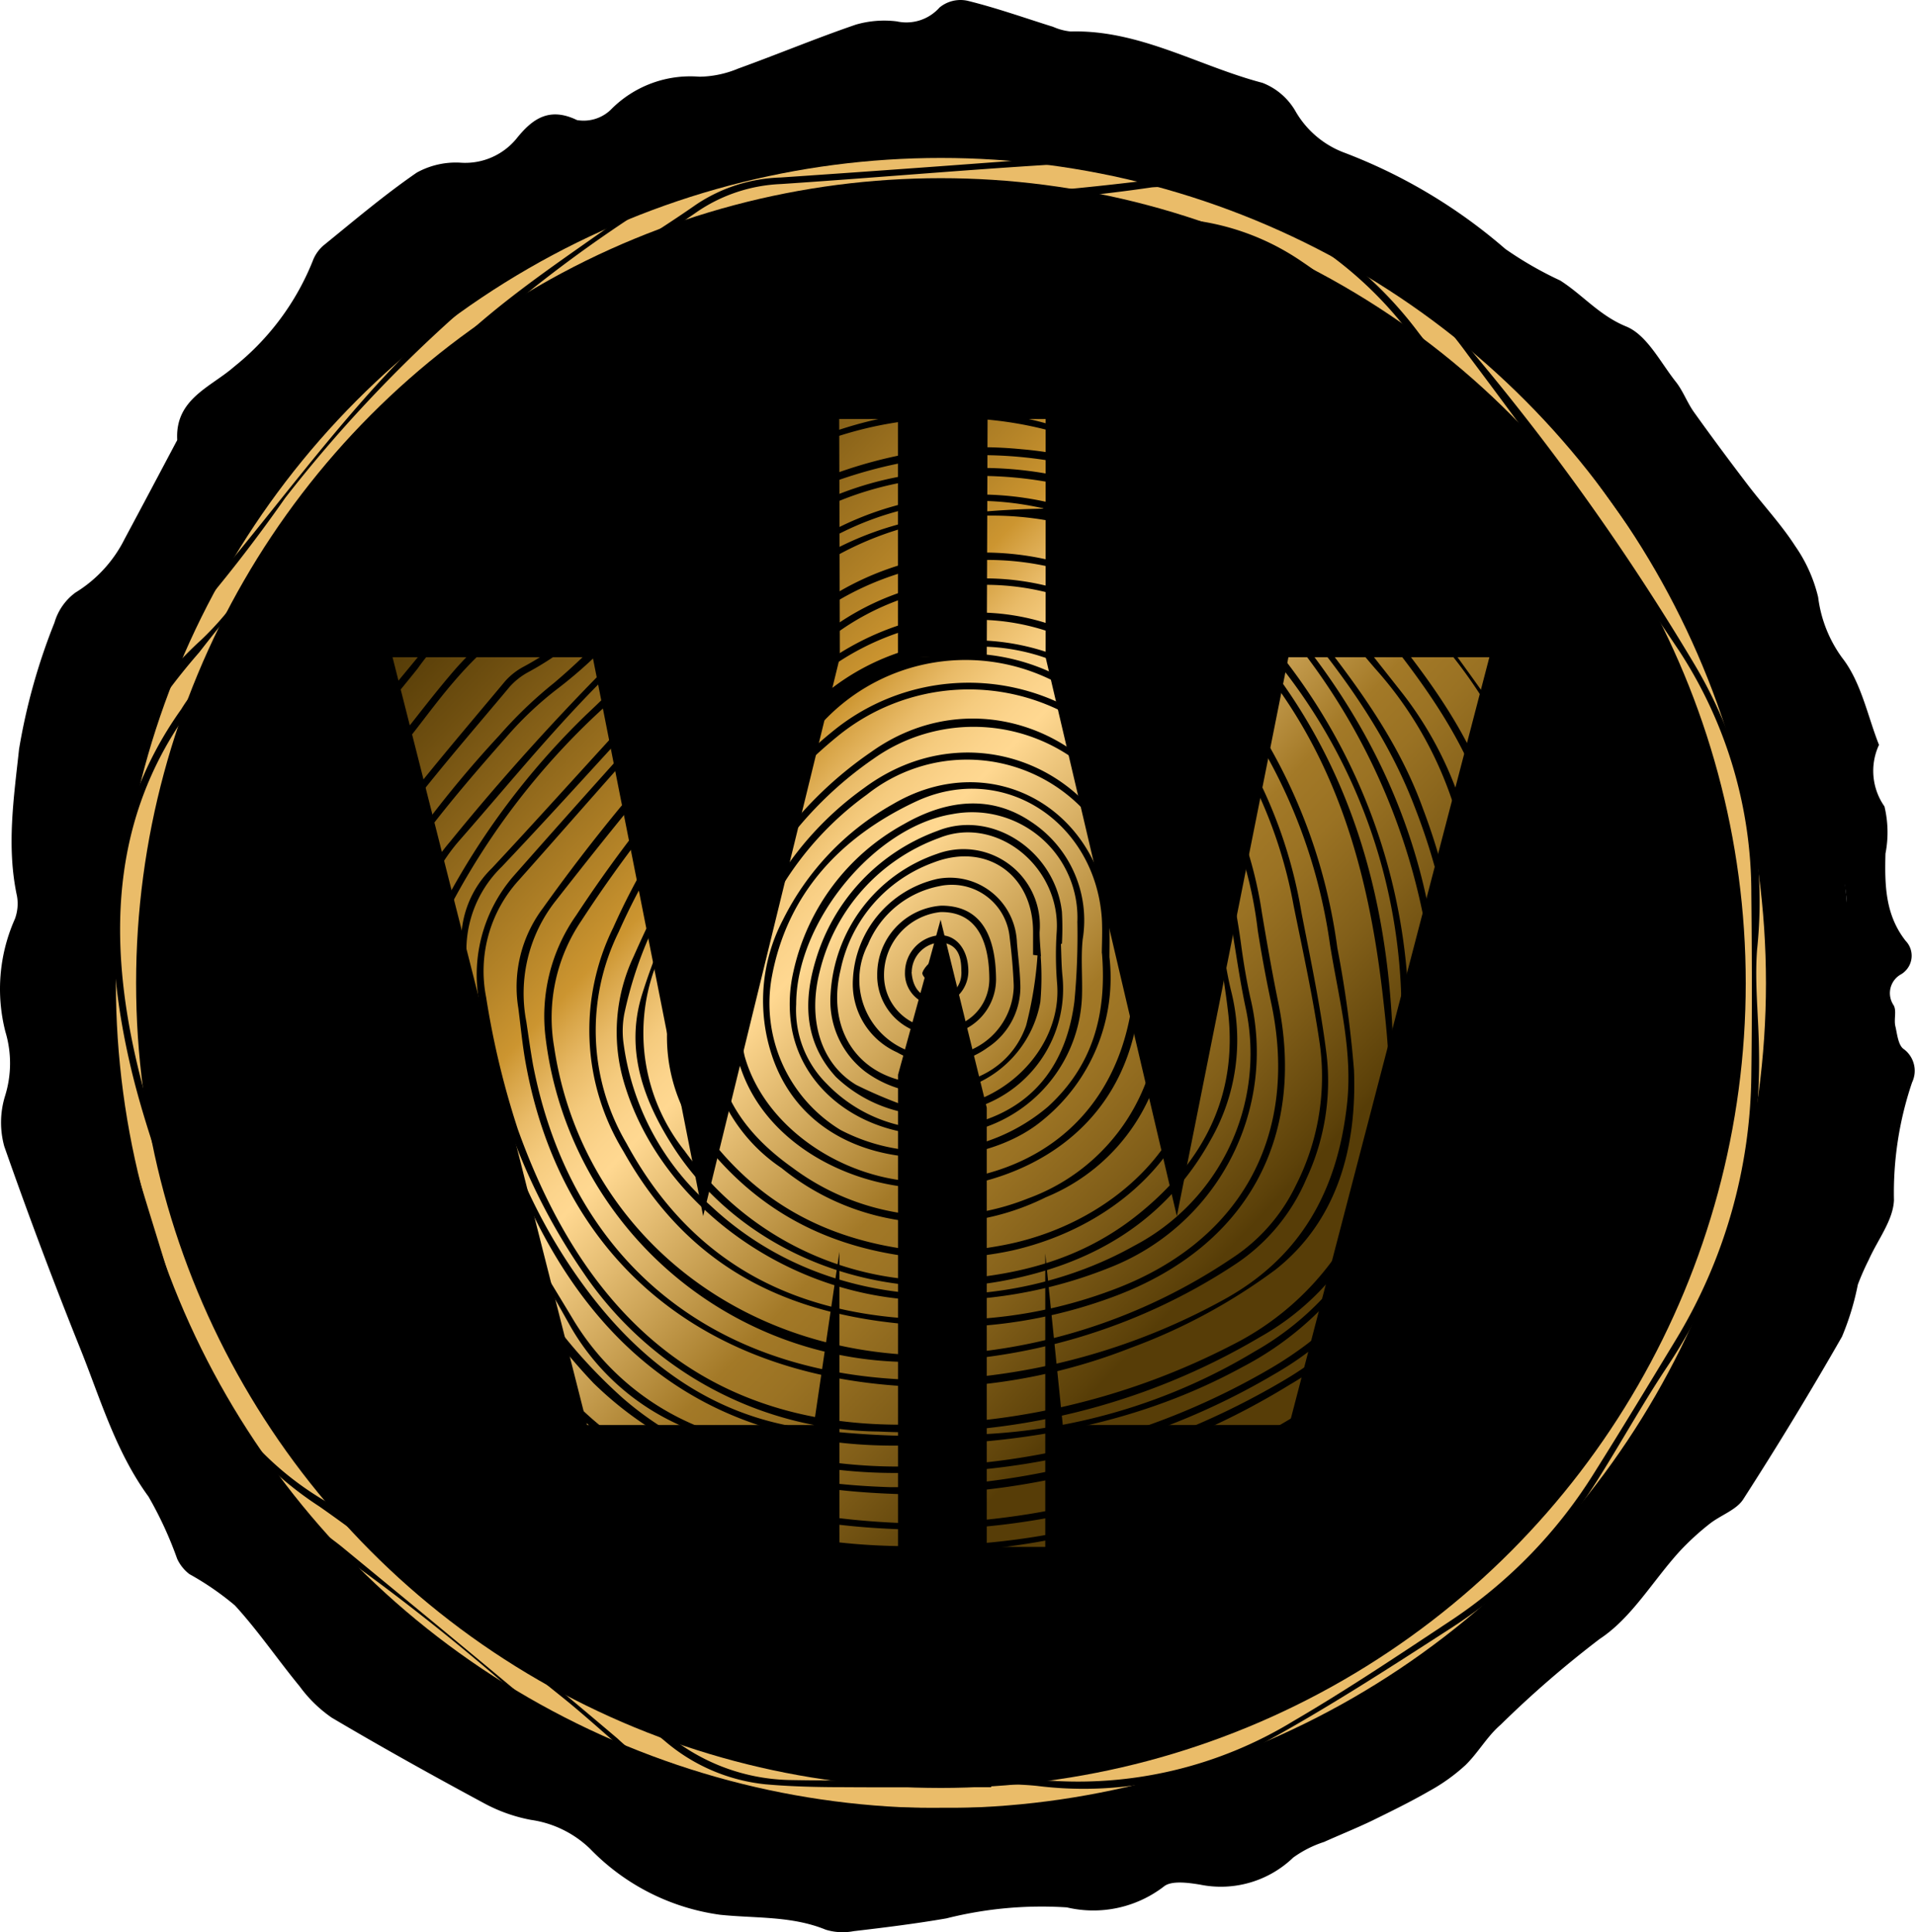 <svg id="Ebene_1" data-name="Ebene 1" xmlns="http://www.w3.org/2000/svg" xmlns:xlink="http://www.w3.org/1999/xlink" viewBox="0 0 284.08 286.58"><defs><style>.cls-1,.cls-2{fill:none;}.cls-2{stroke:#eabc69;stroke-width:3px;}.cls-3{fill:url(#Unbenannter_Verlauf_2);}</style><linearGradient id="Unbenannter_Verlauf_2" x1="8.8" y1="592.03" x2="6.7" y2="594.08" gradientTransform="matrix(58.62, 0, 0, -60.28, -29.37, 35949.24)" gradientUnits="userSpaceOnUse"><stop offset="0.13" stop-color="#573d07"/><stop offset="0.14" stop-color="#5c4109"/><stop offset="0.24" stop-color="#825f19"/><stop offset="0.32" stop-color="#9a7223"/><stop offset="0.37" stop-color="#a37927"/><stop offset="0.56" stop-color="#ffd891"/><stop offset="0.58" stop-color="#fcd48c"/><stop offset="0.61" stop-color="#f5cb7e"/><stop offset="0.64" stop-color="#e9bb68"/><stop offset="0.67" stop-color="#d8a548"/><stop offset="0.69" stop-color="#cc9530"/><stop offset="0.74" stop-color="#b58428"/><stop offset="0.92" stop-color="#6f4f10"/><stop offset="1" stop-color="#543b07"/></linearGradient></defs><g id="Gruppe_754" data-name="Gruppe 754"><circle id="Ellipse_48-2" data-name="Ellipse 48-2" cx="139.57" cy="145.81" r="134.93"/><rect id="Rechteck_354" data-name="Rechteck 354" x="537.09" y="235.11" width="29.62" height="16.45" transform="translate(-135.69 630.06) rotate(-72)"/><rect id="Rechteck_355" data-name="Rechteck 355" x="126.41" y="7.59" width="29.62" height="16.45"/><rect id="Rechteck_356" data-name="Rechteck 356" x="443.3" y="59.04" width="16.46" height="39.5" transform="translate(-27.13 431.54) rotate(-74.99)"/><g id="Ellipse_49-2" data-name="Ellipse 49-2"><circle class="cls-1" cx="139.58" cy="145.82" r="125.06"/><circle class="cls-2" cx="139.58" cy="145.82" r="120.89"/></g><g id="Gruppe_940" data-name="Gruppe 940"><path id="Pfad_130" data-name="Pfad 130" class="cls-3" d="M506.56,160.46l-29.7,113.89H443.28l-2.6-25.45v43.53H432V227.28l-6.85-27.89-6.31,23v70h-8.7V248.66l-3.79,25.69H372.72L343.85,160.46h29.7l16.38,82.9,20.28-82.9-.1-35.33h8.72v35.33H432l.12-35.33h8.61v35.33l19.47,82.9,16.55-82.9Z" transform="translate(-285.62 -62.97)"/></g><g id="Gruppe_752" data-name="Gruppe 752"><g id="Gruppe_751" data-name="Gruppe 751"><path id="Pfad_38" data-name="Pfad 38" d="M564.36,173.46a9.17,9.17,0,0,0,.81,9.13,16.48,16.48,0,0,1,.15,7c-.12,4.59-.06,9.07,3,12.95a3.18,3.18,0,0,1-.11,4.51,2.88,2.88,0,0,1-.56.43,3.19,3.19,0,0,0-1.29,4.32,2.38,2.38,0,0,0,.18.3c.46.83,0,2.09.25,3.11s.38,2.66,1.15,3.31a4,4,0,0,1,1.33,5A50.84,50.84,0,0,0,566.58,241c-.13,3-2.42,5.88-3.73,8.82a38.09,38.09,0,0,0-1.63,3.7,39.79,39.79,0,0,1-2.35,7.72q-7,12.24-14.63,24.09c-1,1.61-3.35,2.37-5,3.67a38.89,38.89,0,0,0-4.44,4.07c-4,4.39-7.12,9.88-11.86,13a154.92,154.92,0,0,0-14.71,12.74c-2,1.71-3.33,4.16-5.23,6a27.51,27.51,0,0,1-5.37,3.84c-2.78,1.6-5.64,3-8.52,4.41-2.32,1.11-4.71,2.07-7.07,3.13a16.34,16.34,0,0,0-4.58,2.32,15.48,15.48,0,0,1-13.88,4c-1.76-.28-4.24-.62-5.33.31a17.16,17.16,0,0,1-14.37,3.08,57.75,57.75,0,0,0-17.86,1.63c-4.57.79-9.18,1.36-13.79,1.9a8.54,8.54,0,0,1-4.11-.22c-5.09-2.08-10.43-1.66-15.71-2.22a33.05,33.05,0,0,1-19.25-9.78,15.83,15.83,0,0,0-8.77-4.29,23.78,23.78,0,0,1-6.89-2.43c-7.63-4.11-15.21-8.32-22.68-12.74a19.93,19.93,0,0,1-4.75-4.64c-3.25-3.95-6.14-8.22-9.6-12a42.24,42.24,0,0,0-6.76-4.65,6.07,6.07,0,0,1-1.81-2.27,55.76,55.76,0,0,0-4.25-9.22c-4.95-6.78-7.19-14.71-10.25-22.27Q291.5,248,286.25,233a13.32,13.32,0,0,1,.11-7.43,16.23,16.23,0,0,0,.06-9.56,25.54,25.54,0,0,1,1.41-16.73,6.52,6.52,0,0,0,.31-3.39c-1.57-7.32-.48-14.5.31-21.82a90.28,90.28,0,0,1,5.25-18.74,8.45,8.45,0,0,1,3.11-4.46,19.58,19.58,0,0,0,7.32-8c2.57-4.79,5.11-9.59,7.66-14.4a.59.59,0,0,0,.12-.27c-.33-6.06,5-7.81,8.46-10.85A38.26,38.26,0,0,0,332,101.71a5.64,5.64,0,0,1,1.67-2.38c4.53-3.68,9-7.47,13.78-10.76a12,12,0,0,1,6.47-1.47,9.82,9.82,0,0,0,8.35-3.61c2.34-2.91,4.84-4.69,8.94-2.71a5.8,5.8,0,0,0,5-1.52,16.54,16.54,0,0,1,13.16-4.91,15.44,15.44,0,0,0,5.76-1.21c5.84-2.11,11.58-4.51,17.46-6.52a15.12,15.12,0,0,1,6.06-.48A6.58,6.58,0,0,0,425,64.08a4.9,4.9,0,0,1,4.13-1c4.31,1.06,8.5,2.55,12.74,3.88a8.5,8.5,0,0,0,2.57.68c10.23-.28,19,5.14,28.46,7.62a9.67,9.67,0,0,1,4.94,4.28,14,14,0,0,0,7,6A79.57,79.57,0,0,1,508.93,99.9a53.83,53.83,0,0,0,8.14,4.68c3.33,2.12,5.8,5.19,9.79,6.82,3.08,1.26,5.06,5.31,7.38,8.23,1.07,1.36,1.67,3.08,2.69,4.5,2.58,3.61,5.24,7.19,7.94,10.73,2.33,3.06,5,5.91,7.06,9.11a22.29,22.29,0,0,1,3.4,7.57,19.3,19.3,0,0,0,3.56,9C561.72,164.15,562.69,169.26,564.36,173.46ZM396.54,80.75a41.11,41.11,0,0,0-18.89,5.55,150.47,150.47,0,0,0-22.48,14.81,165.55,165.55,0,0,0-38.54,44c-2,3.31-4.51,6.29-6.79,9.42a158.78,158.78,0,0,1,11.11-18,198.83,198.83,0,0,1,28.66-32c5.18-4.69,10.82-8.88,16.86-13.75a64.6,64.6,0,0,0-23.94,15.7c-.67.73-1.37,1.42-2.1,2.09a61.05,61.05,0,0,0-14.76,18.75,3.75,3.75,0,0,1-1.15,1.26c-1.2.91-2.44,1.77-3.68,2.65l-.78-1.91a33.25,33.25,0,0,1-10,19.53,6.81,6.81,0,0,0-1.48,3.5,17.92,17.92,0,0,1-5.37,9.69,23.22,23.22,0,0,0-4.33,5.24,27.34,27.34,0,0,0-2.84,7.83,38.29,38.29,0,0,0,.05,7.57h0a11.36,11.36,0,0,0-3.47,12.08,43.48,43.48,0,0,1,.69,7,16.92,16.92,0,0,0,1.06,5.63,7.51,7.51,0,0,1-.19,8.36,7.67,7.67,0,0,0-.54,7.34,31.46,31.46,0,0,1,1.29,7.2c.39,3.55-.27,7.05,2.41,10.35,7.81,9.58,11.4,21.06,13.9,33a30.71,30.71,0,0,0,3.51,7.9c.68,1.27,2.64,2.16,2.77,3.37.66,5.49,5.78,7.28,8.42,11a54.66,54.66,0,0,0,20.6,17.38c1.82.92,3.95,1.2,5.83,2,2.37,1,4.67,2.26,6.94,3.51s4.67,2.7,6.94,4.15a33.29,33.29,0,0,1,2.85,2.33,37.55,37.55,0,0,0,5.3,4.19c5.42,3,10.95,5.76,16.52,8.45a14.62,14.62,0,0,0,5.41,1.5c4.31.2,8.63,0,12.94,0,3.91.06,7.82.37,11.74.38,4.63,0,9.28-.53,13.88-.18a7.68,7.68,0,0,0,8.28-3.05h-3.08c-12.87,0-25.74-.13-38.62.05a35.43,35.43,0,0,1-22.34-7.51,101.33,101.33,0,0,1-8.63-7.26,323.14,323.14,0,0,0-43.46-34.49,44.47,44.47,0,0,1-14.27-15.26,40,40,0,0,1-1.63-3.66,2.7,2.7,0,0,1,1.52,1.41A45.92,45.92,0,0,0,329.6,287.8a57.27,57.27,0,0,1,6.62,4.52c13,10.7,26,21.35,38.77,32.29a41,41,0,0,0,28.87,11.13c10.19-.35,20.4,0,30.6-.1a153.84,153.84,0,0,0,22.2-.83c17.53-2.78,32.51-11.44,46.4-22.08a32.54,32.54,0,0,0,4.57-5.37,3.81,3.81,0,0,0-2.57.69c-8.33,5-16.51,10.19-25,14.88a61,61,0,0,1-27.48,8.79c-16.92.5-33.86.29-50.78.4a31.42,31.42,0,0,1-19.45-6.22c-4.66-3.49-8.85-7.6-13.41-11.25-11.89-9.52-23.48-19.49-35.93-28.21a52.45,52.45,0,0,1-21.18-27.36c-3.4-10.64-5.94-21.56-9.53-32.13a79.87,79.87,0,0,1-4-29.51c.66-15.27,5.42-28.87,17.1-39.49a44.65,44.65,0,0,0,6.32-7.46,221.24,221.24,0,0,1,33.58-38.33c7.93-7.1,17.06-12.84,25.67-19.16a40,40,0,0,1,20.23-7.88c11.43-1,22.9-1.64,34.37-2.24,8.08-.42,16.17-.75,24.26-.66a55.34,55.34,0,0,1,10.05,1.9c-1.28-4.4-4.83-5.43-8.6-5.43-7.5,0-15,.24-22.49.58q-16.76.75-33.51,1.81a48.77,48.77,0,0,0-22.54,6.75,205.79,205.79,0,0,0-54.81,49,223.7,223.7,0,0,1-14.41,18.47,63.55,63.55,0,0,0-15.41,22.93c0,.11-.28.15-.5.24a3.73,3.73,0,0,1-.12-.88,4.42,4.42,0,0,1,.28-1.14,50.39,50.39,0,0,1,11.24-18c3.14-3.14,6.07-6.51,8.92-9.92,8.63-10.31,16.64-21.21,25.87-30.95,14.79-15.6,31.37-29,52.08-36.27.24-.09.39-.42.6-.63l5.87-.4c15.28-1,30.57-2.09,45.87-3,5-.28,10.06,0,15.61,0a16,16,0,0,0-4.3-2.39A49.59,49.59,0,0,0,449.32,74c-10.56.42-21.11,1.16-31.67,1.78a43.09,43.09,0,0,0-8.25.62c-4.37,1.15-8.58,2.89-12.86,4.38ZM425,331.12v0c6.84,0,13.67-.1,20.5,0a56.84,56.84,0,0,0,27-5.83c10.55-5.39,20.77-11.46,31-17.49a57.31,57.31,0,0,0,19.64-19.09c6.23-10,12.31-20.05,18-30.35a72,72,0,0,0,8.56-40.68c-.43-6.11-.9-12.21-.91-18.32,0-16.5-3.14-32.09-12.8-45.84-7.29-10.36-14.56-20.75-22.19-30.86a175,175,0,0,0-17-20.21C483.3,89.39,467.43,81.43,448,82.76q-19.24,1.3-38.52,2.46a52.94,52.94,0,0,0-25,6.67,201.55,201.55,0,0,0-55.83,50.92c-4.38,5.73-9.06,11.23-13.48,16.93a93.31,93.31,0,0,0-9.72,13.33c-7.49,14.36-7.73,29.85-4.4,45.2,2.75,12.62,6.94,24.93,10.64,37.34,3.92,13.22,11.17,24,23.52,30.79a21.64,21.64,0,0,1,3.41,2.37c12.88,10.66,25.82,21.24,38.58,32.06a38.43,38.43,0,0,0,27.6,10.36c6.7-.33,13.45-.06,20.18-.06ZM495,98.86c3.64,4,7.41,7.39,10.41,11.41,9.55,12.74,18.49,26,28.27,38.51,12.06,15.48,16.43,33,15.88,52.2a58.39,58.39,0,0,0,.34,9.16A82.37,82.37,0,0,1,548.53,242c-4.35,16.66-14.43,30.43-22.93,45-1.94,3.31-4.44,6.29-6.69,9.44l.75.75a62.55,62.55,0,0,0,10-9.77c5.65-8.68,10.65-17.8,15.64-26.89a78.41,78.41,0,0,0,8.9-43.88c-.53-7.88-.75-15.77-1.11-23.65a74.37,74.37,0,0,0-12.24-40c-9-13-18.63-25.59-27.57-38.65-4.53-6.62-11.29-10.33-17.23-15.14C495.82,99,495.49,99,495,98.86Zm37.82,186.06.5.37c4-5.72,8-11.43,12-17.17a7.56,7.56,0,0,0,.64-1.95,45.93,45.93,0,0,1,2.49-6.85,102,102,0,0,0,6.62-11.11,37,37,0,0,0,2.59-13c0-14.9-.32-29.81-.91-44.7A96.79,96.79,0,0,0,554.32,177a57.43,57.43,0,0,0-2.05-10.73,81.23,81.23,0,0,0-7.68-15.17c-4.54-6.8-9.86-13.08-14.76-19.64-.61-.83-.6-2.08-1.07-3.05-1.46-3-2.85-6-6.56-7.06a3.1,3.1,0,0,1-1.7-2.24c-.37-4.16-1.11-4.86-5.55-4.6a3,3,0,0,0,.28.83c7.74,10.88,15.25,21.95,23.31,32.58a74.09,74.09,0,0,1,15.06,39.33c.77,8.94.85,17.93,1.28,26.89.1,2.27.41,4.53.5,6.81.73,18.38-5,34.8-15,50-2.87,4.42-5,9.3-7.56,14Zm-104-211.46.1,1.19,18.37-1.29-.05-.86A35.46,35.46,0,0,0,428.83,73.46ZM558.25,189.23v13.6C560.76,198.13,559.05,193.61,558.25,189.23Zm-80.62,140.3-9.25,3.75a6.56,6.56,0,0,0,8.86-2.84A7.33,7.33,0,0,0,477.63,329.53ZM446.76,337a21,21,0,0,0,14.44-1.53ZM413.67,75l11-.51C419.89,71.93,417.59,72.05,413.67,75Z" transform="translate(-285.62 -62.97)"/><path id="Pfad_39" data-name="Pfad 39" d="M320.48,287.27l34.83,27.14-.6.77-34.85-27.12Z" transform="translate(-285.62 -62.97)"/><path id="Pfad_40" data-name="Pfad 40" d="M295.6,215.87l10,34.46-.94.28L294.56,216Z" transform="translate(-285.62 -62.97)"/><path id="Pfad_41" data-name="Pfad 41" d="M299.61,241.88l-3.84-12.11.89-.28,3.93,12.29Z" transform="translate(-285.62 -62.97)"/><path id="Pfad_42" data-name="Pfad 42" d="M296.12,182.67,294.78,196a23.23,23.23,0,0,1,1.34-13.31Z" transform="translate(-285.62 -62.97)"/><path id="Pfad_43" data-name="Pfad 43" d="M432.66,328.07c-7.22,0-14.44.05-21.65,0-3.95,0-7.92-.08-11.85-.43a27.2,27.2,0,0,1-15-6.49c-14.59-11.86-28.59-24.61-44.13-35.07A63.25,63.25,0,0,1,314.1,250.2c-2.93-9.54-6.68-18.87-9-28.57-4.42-18.65-4.33-37,7.43-53.49a20,20,0,0,1,2.91-3.74A78.16,78.16,0,0,0,332,143.27a21.62,21.62,0,0,1,3.53-4c5.85-6,12.14-11.63,17.48-18a108.32,108.32,0,0,1,24-20.13c4-2.63,8-5.11,11.9-7.84a23.77,23.77,0,0,1,12.51-4q23.37-1.59,46.74-3.42a45,45,0,0,1,17.86,2,72.85,72.85,0,0,1,31.59,19.84A353.77,353.77,0,0,1,537,161.54a68.63,68.63,0,0,1,9.28,42.23c-.39,5,.23,10.08.28,15.12A81.69,81.69,0,0,1,532.74,266c-3.44,5.19-6.47,10.65-9.78,15.93a71.4,71.4,0,0,1-21.81,22.36c-9.38,6.06-18.78,12.16-28.59,17.49a55.73,55.73,0,0,1-33.09,6.1c-2.26-.24-4.55-.23-6.82-.34Zm-6.11-1v-.11c4.65,0,9.33-.34,13.94.07a61.31,61.31,0,0,0,36.95-8.74c8-4.67,15.75-9.87,23.5-15a71.69,71.69,0,0,0,21.14-21.79c4.11-6.53,8.1-13.13,12.1-19.73a77,77,0,0,0,11.24-39.48c.12-8.89.09-17.8,0-26.69a65.71,65.71,0,0,0-10.65-36c-10-15-20.57-29.57-31.4-44a72.05,72.05,0,0,0-38.75-27.06A51.56,51.56,0,0,0,448.5,87c-15.69.79-31.36,2.23-47.05,3.27A23.78,23.78,0,0,0,389,94.41c-5.19,3.61-10.59,6.94-15.85,10.47a87.45,87.45,0,0,0-20.63,18.6A81.23,81.23,0,0,1,340,136.89a52.39,52.39,0,0,0-11.52,13.73,91.13,91.13,0,0,1-8.29,10.3c-1.47,1.73-3.23,3.22-4.66,5-13.44,16.61-14.15,35.61-9.49,55.19,2.54,10.64,6.53,20.94,9.92,31.38.79,2.44,1.72,4.84,2.69,7.22a53.8,53.8,0,0,0,19.42,23.63c15.85,11.47,30.87,24.12,46.05,36.5A29.44,29.44,0,0,0,402.51,327c8,.16,16,0,24,0Z" transform="translate(-285.62 -62.97)"/><path id="Pfad_44" data-name="Pfad 44" d="M427.58,92.53c7.12-.68,17.08-1.44,27-2.65,7.78-.95,14.4,2.11,21,5.26a58.37,58.37,0,0,1,20.54,17.26c10.95,14,21.56,28.35,32.24,42.6a68,68,0,0,1,13.05,35.5c1.66,19.26,2.39,38.67-4.39,57.23a109.49,109.49,0,0,1-37.85,51c-6.8,5.1-13.76,10-20.85,14.71a56.64,56.64,0,0,1-33.86,9.93c-11-.34-22,.28-32.93.72a36.32,36.32,0,0,1-24.71-7.29c-13.42-10.3-27.2-20.14-40.82-30.17a80.82,80.82,0,0,1-26.6-34c-7.67-17.94-13.8-36.31-12.27-56.24,1-13.48,5.33-25.57,16.44-34.25,5.19-4.06,7.77-9.87,10.93-15.34a11.29,11.29,0,0,1,3.25-3.72,72.47,72.47,0,0,0,21.75-23.18,16.16,16.16,0,0,1,2.83-3.79c12.47-11.14,26-20.68,42.88-23.44C411.52,91.67,418.18,92.53,427.58,92.53ZM436,321.82l0,.36c2,0,4-.16,5.94,0,15.16,1.52,28.16-3.91,40.19-12.45,5.89-4.19,12-8.15,17.56-12.7,20.28-16.46,34.67-36.76,39.82-62.83a156.94,156.94,0,0,0,1.4-38.79A74.08,74.08,0,0,0,526,153.25c-3.14-4.07-6.11-8.27-9.25-12.36-7.4-9.66-14.63-19.47-22.33-28.89a57.45,57.45,0,0,0-30.92-20.45,18.39,18.39,0,0,0-7-.79,247.28,247.28,0,0,1-45.9,2.4,25.4,25.4,0,0,0-5.9.51C388.3,97,375.07,106,362.93,117a14.07,14.07,0,0,0-2.47,3.32,73.93,73.93,0,0,1-22.16,23.66,8.67,8.67,0,0,0-2.89,3.24,57.79,57.79,0,0,1-14.52,18.91,34.91,34.91,0,0,0-7.33,9.93,51.64,51.64,0,0,0-5.78,24.92c0,19.3,5.9,37.19,13.94,54.46a77.48,77.48,0,0,0,24.44,30.14c14.33,10.58,28.78,21,43,31.71a32.26,32.26,0,0,0,21.57,5.86c8.41-.32,16.8-.84,25.2-1.27Z" transform="translate(-285.62 -62.97)"/><path id="Pfad_45" data-name="Pfad 45" d="M425.55,97.39c9.57-.56,19.19-.69,28.68-1.83a36.55,36.55,0,0,1,24.47,6.18,73.69,73.69,0,0,1,19.73,19.55c9,12.29,17.71,24.8,26.67,37.13a65.29,65.29,0,0,1,12.77,36.14c.64,14.81,1,29.7-2.66,44.29a75.67,75.67,0,0,1-17.45,33.59,213.49,213.49,0,0,1-38.84,33.41,72.44,72.44,0,0,1-42.62,12.37c-8.4-.14-16.81.5-25.21.28A35.08,35.08,0,0,1,399,316.26c-16.88-6.86-31.21-17.81-45.3-29.08-2.86-2.29-5.6-4.72-8.55-6.9a54.75,54.75,0,0,1-18.55-23.14,271.83,271.83,0,0,1-14.2-39.53c-3.61-15-2.44-30.22,6.48-43.73a124.86,124.86,0,0,1,8.17-9.76c3.56-4.34,7-8.76,10.55-13.12a27.12,27.12,0,0,1,5.05-5.75,76.66,76.66,0,0,0,18.79-19.19,74.39,74.39,0,0,1,45.16-29c6-1.39,12.58-.22,18.9-.22Zm.4,1.07-.06-.49c-6.61,0-13.52-1.26-19.77.23a73.51,73.51,0,0,0-44.41,29.15,72.42,72.42,0,0,1-18,18.35,28.89,28.89,0,0,0-5.3,5.9c-3.48,4.28-6.84,8.66-10.34,12.92a124.44,124.44,0,0,0-8.4,9.95c-8.22,12.46-9.37,26.47-6.84,40.59a152.84,152.84,0,0,0,17.23,46.54,53.08,53.08,0,0,0,14.62,17c3.08,2.33,6,4.86,9,7.28,13.76,11.05,27.83,21.6,44.05,28.93a31.32,31.32,0,0,0,14.41,2.71c7.61-.27,15.23-.44,22.85-.27A71.89,71.89,0,0,0,476.77,306a206.57,206.57,0,0,0,40.55-34.6,75.64,75.64,0,0,0,17.36-34.59c3-12.87,2.5-26,2.32-39a63.79,63.79,0,0,0-11.51-36.84c-9.33-13.15-18.63-26.34-28.14-39.36A72.05,72.05,0,0,0,478,102.47a35.34,35.34,0,0,0-22.48-6c-9.84.89-19.71,1.36-29.56,2Z" transform="translate(-285.62 -62.97)"/><path id="Pfad_46" data-name="Pfad 46" d="M425,102.43c9.87-.55,19.76-1,29.62-1.72,13.22-1,24.31,3.21,32.31,13.87,11.1,14.81,21.88,29.87,32.66,44.92a72.76,72.76,0,0,1,14,46c-.38,12.08-.16,24.16-3.79,35.87-3.41,11-8.27,21.18-17,29.08-8.6,7.75-17.08,15.64-25.75,23.31a72.91,72.91,0,0,1-48.76,18.9,214.16,214.16,0,0,1-30.5-.48c-13.33-1.77-25-8.55-36.13-15.88-23-15.14-41.08-34.38-50.07-61-3.94-11.65-7.35-23.43-5.68-36a46.92,46.92,0,0,1,9.44-24c5.13-6.42,9.88-13.14,15.06-19.52a42.64,42.64,0,0,1,8.05-7.77A51.94,51.94,0,0,0,364,131.79a61.12,61.12,0,0,1,22.71-21.65c2.71-1.65,5.51-3.12,8.18-4.83a24,24,0,0,1,15-3.55c5,.32,10.09.07,15.14.07Zm-1.17,1,0-.55c-4.85,0-9.72.24-14.55-.07a23.78,23.78,0,0,0-13.6,3.16c-12.8,7.18-24.61,15.16-32.42,28.31-3.17,5.33-8.78,9.23-13.33,13.73-3.07,3.06-6.51,5.78-9.25,9.09-4.87,5.86-9.19,12.16-14,18.08a46.05,46.05,0,0,0-9.91,35.37,107.89,107.89,0,0,0,25.72,59.3,143.55,143.55,0,0,0,45.3,34.51,67.33,67.33,0,0,0,34.61,7.84c6.32-.39,12.65-.55,19-.77a69.72,69.72,0,0,0,44.25-17.88c9-7.77,17.64-15.9,26.45-23.87,9.63-8.71,14.58-20,17.76-32.27,2.61-10.06,2.34-20.36,2.74-30.65A70.66,70.66,0,0,0,520,161.91c-10.49-14.88-21.42-29.46-31.92-44.33a35.62,35.62,0,0,0-34.27-15.78c-10,.77-20,1.09-29.92,1.65Z" transform="translate(-285.62 -62.97)"/><path id="Pfad_47" data-name="Pfad 47" d="M425.56,309.15A157.34,157.34,0,0,1,404.3,308c-12.47-2.28-23.22-8.78-33.55-15.9a116.89,116.89,0,0,1-50.33-76.24,51.16,51.16,0,0,1,6.7-37.66,18.3,18.3,0,0,1,3.44-4.44,62.61,62.61,0,0,0,12.66-15.94,28.47,28.47,0,0,1,6.89-7.62,70.57,70.57,0,0,0,16.31-17.12c7.2-11,18.09-17.91,28.31-25.47a17.11,17.11,0,0,1,9-2.12c7.1-.32,14.23-.08,21.35-.18,12.27-.18,24.55-.67,36.81-.59a26.87,26.87,0,0,1,21.36,11.32c11.32,14.75,22.43,29.69,33,45a75.68,75.68,0,0,1,13.42,45.64c-.24,11.2,0,22.34-3,33.26a74.41,74.41,0,0,1-26.44,38.86c-6,4.73-12,9.46-18.14,13.91a78.15,78.15,0,0,1-47.59,15.88c-3,0-5.94,0-8.91,0Zm.32-1.39h7.73a79.57,79.57,0,0,0,48.88-16.51c5.25-3.89,10.42-7.88,15.58-11.89a74.69,74.69,0,0,0,28.59-43.46c2.13-9.48,1.66-19.06,2-28.64a77.54,77.54,0,0,0-15.22-48.66c-9.74-13.83-19.83-27.43-30.08-40.89-5.28-6.93-12.3-11.82-21.32-11.89-13.94-.1-27.9.45-41.85.75a60.77,60.77,0,0,1-10.36.24A25.61,25.61,0,0,0,388.8,113a121.32,121.32,0,0,0-25.16,25.38,48.78,48.78,0,0,1-10.2,10.24,47.89,47.89,0,0,0-12.6,14.78,30.93,30.93,0,0,1-5.83,7.4c-12.47,11.61-16.58,26.19-13.93,42.41a112.75,112.75,0,0,0,45.45,74.6c4.44,3.31,9,6.43,13.76,9.31,14,8.53,28.95,13.37,45.6,10.69Z" transform="translate(-285.62 -62.97)"/><path id="Pfad_48" data-name="Pfad 48" d="M427.32,305c-35.88-1.87-62.2-16-81.28-43.32a126.34,126.34,0,0,1-20.54-48.89A44.5,44.5,0,0,1,334.29,177c4.23-5.71,8.86-11.13,13.38-16.63a44.51,44.51,0,0,1,15-12.77,20,20,0,0,0,5.73-5.41,17.57,17.57,0,0,0,2.64-4.63c8-19,23.37-26.94,42.83-27.91,9.73-.48,19.54.65,29.32.95,6.32.2,12.66.36,19,.24a16.08,16.08,0,0,1,13.21,5.55,438.74,438.74,0,0,1,37.94,50.9,65.45,65.45,0,0,1,10.21,35.16c0,7,1.17,14.08.64,21a67,67,0,0,1-22.33,46.09c-15.09,13.66-31,26.07-51.08,31.38C442.3,303.18,433.48,304,427.32,305ZM425,110c-5.58.29-9.55.32-13.48.75-17.64,1.94-31.73,9.21-39.19,26.37a28.7,28.7,0,0,1-3.67,6.41,16.69,16.69,0,0,1-5.4,4.94,45,45,0,0,0-15.71,13.7c-4,5-8.21,9.89-12.09,15a45,45,0,0,0-9.11,35.15A96.19,96.19,0,0,0,331,229.12c7.19,20.6,17.57,39.23,35.06,53,26.45,20.75,55.87,27,88.21,16.8,18-5.71,32.53-17.21,46.43-29.59a63.41,63.41,0,0,0,21.6-39.83c1.28-9.69.31-19.71.09-29.57a59.77,59.77,0,0,0-8.82-30.13,411.74,411.74,0,0,0-39.36-53.14,14.28,14.28,0,0,0-11.41-4.79c-6.53,0-13.07.08-19.58-.27S430,110.42,425,110Z" transform="translate(-285.62 -62.97)"/><path id="Pfad_49" data-name="Pfad 49" d="M420.45,300.3a93.21,93.21,0,0,1-61.67-27,59.43,59.43,0,0,1-10.36-15c-5-9.54-9.56-19.33-13.69-29.27-5.07-12.16-7-24.67-2.24-37.58a49.91,49.91,0,0,1,9.23-15.08c3.77-4.44,7.19-9.18,11-13.63a46.38,46.38,0,0,1,6.37-6.16c8.54-6.92,16.37-14.36,20.4-25a8.44,8.44,0,0,1,2.71-3.07,63.15,63.15,0,0,1,51.6-14,129.86,129.86,0,0,0,25.66,2.11,16,16,0,0,1,13.88,6.15c11.72,15.3,23.59,30.51,34.64,46.3a55.66,55.66,0,0,1,9.52,33.17,70.25,70.25,0,0,0,1.16,11.49,57.1,57.1,0,0,1-11.94,44.62,104.27,104.27,0,0,1-19.62,18.79A107.49,107.49,0,0,1,420.45,300.3Zm2.93-1.38c2.47,0,4.95.1,7.42,0a55.78,55.78,0,0,0,6.18-.77c24.15-4,44.41-15.54,61.94-32.28a60.19,60.19,0,0,0,19.2-41.52c.3-5.55-1.42-11.2-1.31-16.79a72.72,72.72,0,0,0-15.66-47.2c-8.46-11-16.81-22-25.22-33-.83-1.11-1.79-2.12-2.68-3.18a18.72,18.72,0,0,0-14.62-6.59,216.8,216.8,0,0,1-23.6-2,64.61,64.61,0,0,0-48.28,10.65,16.84,16.84,0,0,0-6.38,6c-4.28,10.4-11.87,17.85-20.27,24.79a58.78,58.78,0,0,0-7.15,7.05c-3.09,3.58-5.79,7.52-8.87,11.12a54,54,0,0,0-10.38,15.76,44.3,44.3,0,0,0,.45,33.35c5.39,13.16,11.68,26,17.84,38.78a31.44,31.44,0,0,0,6,8.09c18,18.27,40,27,65.41,27.76Z" transform="translate(-285.62 -62.97)"/><path id="Pfad_50" data-name="Pfad 50" d="M424.63,293.62c-20.38-.6-37.13-4.37-51.62-15.43a54.78,54.78,0,0,1-13.92-15.26c-7.84-13-15.6-26-19.57-40.8a49.81,49.81,0,0,1-1-27.25,29.2,29.2,0,0,1,4.57-9.5c5.56-7.31,11.56-14.29,17.45-21.35a9.8,9.8,0,0,1,2.78-2.18,43.39,43.39,0,0,0,19.53-21.65c4.44-10.83,13.38-15.16,23.67-17.57a87.18,87.18,0,0,1,37.12-.6c4.28.85,8.88,0,13.26.5a21.16,21.16,0,0,1,14.57,8.78c7,9,14.4,17.63,21.46,26.57,7.48,9.47,14.1,19.47,15.72,31.8.64,4.88.4,9.88.87,14.79.4,4.12,1.33,8.18,1.87,12.29,2.2,16.59-3.16,31-13.73,43.36-14.64,17.19-33.78,26.78-55.66,31.12C435.49,292.56,428.76,293.07,424.63,293.62Zm.93-172.71a186,186,0,0,0-20.62,3.17c-9.28,2.4-17.24,6.83-21.22,16.69A43.82,43.82,0,0,1,364,162.66a10.28,10.28,0,0,0-2.77,2.18c-5.77,6.9-11.71,13.68-17.06,20.89a32.74,32.74,0,0,0-5,10.9c-2.54,9.4-.67,18.66,2,27.75a144,144,0,0,0,19.17,38.36,64.51,64.51,0,0,0,12.37,13.81c13.33,11.08,29.37,15.49,46.33,15.76,27.4.43,51.91-8,72.17-26.79,13-12.1,20.57-27.06,19.5-45.35-.56-9.24-1.75-18.45-2.67-27.68-.12-1.17-.31-2.35-.5-3.52-2-12.06-8.56-21.8-15.9-31.09-6.76-8.54-13.94-16.75-20.54-25.39a22.56,22.56,0,0,0-17.37-9.41c-4.61-.28-9.25-.28-13.86-.62-4.4-.33-8.81-.94-14.37-1.55Z" transform="translate(-285.62 -62.97)"/><path id="Pfad_51" data-name="Pfad 51" d="M422.76,289.89c-15.17-.14-28.49-2.62-40.75-9.36a49.16,49.16,0,0,1-19-17.94c-7.91-13.18-15.7-26.39-19.34-41.53-1.94-8.05-3.29-16.23-.92-24.34A36.22,36.22,0,0,1,348.1,186a165.43,165.43,0,0,1,11.57-13.92,63.9,63.9,0,0,1,8.09-7.77A88.6,88.6,0,0,0,387,141.54a24,24,0,0,1,7.52-7.64c14.64-8.56,30.11-12.91,47.14-7.88a25.84,25.84,0,0,0,8.47,1.15,23.72,23.72,0,0,1,20.39,9.61c7.82,9.57,15.47,19.29,23.12,29A54,54,0,0,1,505,197.1c.36,6.49,1,13,1.77,19.43,2.82,23.73-5.64,42.43-25.51,55.49A108.81,108.81,0,0,1,422.76,289.89Zm-.18-.95a109.69,109.69,0,0,0,60.18-19.17,53.67,53.67,0,0,0,22.16-57,38.19,38.19,0,0,1-1.05-10,56.06,56.06,0,0,0-14.27-40.65c-6.37-7.42-12.3-15.22-18.32-22.93-5.32-6.82-11.7-11.44-20.85-11.05a19.4,19.4,0,0,1-6.48-.53,55.68,55.68,0,0,0-42.1,3.4,31.46,31.46,0,0,0-15.64,13.32,66.58,66.58,0,0,1-18.14,21A51.52,51.52,0,0,0,361,172c-4.32,4.9-8.61,9.84-12.53,15.05A28.1,28.1,0,0,0,344,196c-2.69,9.37-1.08,18.66,1.47,27.79,3.89,13.88,11.15,26.12,18.51,38.36a48.05,48.05,0,0,0,18.52,17.52c12.08,6.64,25.21,9.05,40.1,9.31Z" transform="translate(-285.62 -62.97)"/><path id="Pfad_52" data-name="Pfad 52" d="M420.45,284.63c-17.1-.36-33.67-3.68-46.79-16.5a92.76,92.76,0,0,1-18.43-28.5,97,97,0,0,1-8.73-32.2,25,25,0,0,1,5.83-19.54A356.87,356.87,0,0,1,378,159.55a162.77,162.77,0,0,0,12.28-14.82,19.46,19.46,0,0,1,4.57-4.53c13.05-7.63,26.77-12.14,42.35-10.59a54.88,54.88,0,0,1,39.26,21.71c7.8,9.87,15.94,19.64,20.24,31.58a95,95,0,0,1,4.75,49.94,50.63,50.63,0,0,1-24.51,35.53A109.57,109.57,0,0,1,420.45,284.63Zm-2.71-1.06a113.82,113.82,0,0,0,58.5-15.94,51.09,51.09,0,0,0,24.59-37.09,93,93,0,0,0-5.34-47.85c-4.79-12.58-13.21-23.16-22.07-33.21a52.24,52.24,0,0,0-31.65-18.1c-16.49-2.77-31,1.09-45,8.77a24.66,24.66,0,0,0-6.15,5.82,181.52,181.52,0,0,1-12.17,14.54c-9,8.44-16.67,18-24.73,27.19a26.1,26.1,0,0,0-6,21.76,103.73,103.73,0,0,0,17.21,45.69A76.47,76.47,0,0,0,378,270.35c12.15,10.59,27.23,12.83,39.76,13.22Z" transform="translate(-285.62 -62.97)"/><path id="Pfad_53" data-name="Pfad 53" d="M420.61,281.43a75.54,75.54,0,0,1-34.8-7.36,35.23,35.23,0,0,1-15.51-14.25c-5.43-9.75-11.25-19.33-15.91-29.44a47.64,47.64,0,0,1-4.05-30.1,10.16,10.16,0,0,1,.92-2.79,111.81,111.81,0,0,1,21.41-28.59c7-6.53,13.23-13.85,19.83-20.8a49,49,0,0,1,27.93-14.66,55.5,55.5,0,0,1,52.06,17.33c15.88,17,25.6,36.82,26.68,60.57a78.2,78.2,0,0,1-2.77,29,48.09,48.09,0,0,1-21.75,26.47A105.22,105.22,0,0,1,420.61,281.43Zm-1.59-.92a106.62,106.62,0,0,0,55.18-14.62c15.26-9,22.9-22.76,24.08-40a95.34,95.34,0,0,0-23.37-71.12c-13.78-16.05-31.21-23.16-52-20.75A48.15,48.15,0,0,0,393,149.08c-6.11,6.47-11.77,13.42-18.35,19.36a107.9,107.9,0,0,0-22,28.55,16.77,16.77,0,0,0-1.67,5,47.4,47.4,0,0,0,2.29,22.8c3.84,12.33,10.83,23,17.43,34a38.61,38.61,0,0,0,17.58,15.39A77.07,77.07,0,0,0,419,280.51Z" transform="translate(-285.62 -62.97)"/><path id="Pfad_54" data-name="Pfad 54" d="M421.46,277.34c-27.2,1.07-46.19-11.4-57.43-35.63A161,161,0,0,1,355.81,217,68.57,68.57,0,0,1,354.05,203a15,15,0,0,1,4.55-11.26c13.08-14,25.64-28.64,39.43-41.95a46.56,46.56,0,0,1,43.64-12.18,53.7,53.7,0,0,1,31.78,19.83,87.8,87.8,0,0,1,21,51.6c.45,8.32,1.45,16.56-.37,24.81a46.62,46.62,0,0,1-24.1,31.87C454.83,274,438.41,277,421.46,277.34Zm-.53-3.08a105.46,105.46,0,0,0,47.38-11.74,41.59,41.59,0,0,0,21.81-27.13c2.38-8.27,1.57-16.59.6-25-2.1-18.11-6.81-35.13-18.73-49.48-6.11-7.35-12.53-14.36-21.65-18.09a47.58,47.58,0,0,0-51.17,10.51c-12.75,12.83-24.51,26.64-36.55,40.16a20,20,0,0,0-4.88,17.43,125,125,0,0,0,4.7,19.57c10.1,28.17,28.38,44.45,58.49,43.79Zm19.46-135.88a44.69,44.69,0,0,0-42.12,12.54c-13.3,13-25.43,27.15-38.24,40.64a17.25,17.25,0,0,0-5.11,14.33c2.07,17.42,7,33.92,17.62,48.22,8.29,11.16,19,19,33,20.81a138.56,138.56,0,0,0,26.31.77,86.05,86.05,0,0,0,39.91-12.26A42.8,42.8,0,0,0,493,232.72a120.71,120.71,0,0,0,.5-21.25,82.84,82.84,0,0,0-20.57-52.88,161.06,161.06,0,0,0-14-13.16,7.33,7.33,0,0,0-1.87-.9,70,70,0,0,0,5.35,4.83c24.1,21.37,31.12,49.32,29.75,79.95a38.41,38.41,0,0,1-19.64,32,101.43,101.43,0,0,1-56.58,14,53.52,53.52,0,0,1-43.78-23.57,91.46,91.46,0,0,1-15.32-39.46A22.35,22.35,0,0,1,361.73,193Q379.09,173.3,396.87,154a47.06,47.06,0,0,1,25.64-14.07,132.31,132.31,0,0,1,17.89-1.51Z" transform="translate(-285.62 -62.97)"/><path id="Pfad_55" data-name="Pfad 55" d="M425.08,268.74c-34.53,0-56.4-18.81-61.57-48.59-.43-2.53-.67-5.09-1-7.64a19.43,19.43,0,0,1,3.66-14.85,270.46,270.46,0,0,1,37.29-42.18,42.73,42.73,0,0,1,58.85,2.5A82.24,82.24,0,0,1,484,203.54a166.13,166.13,0,0,1,2.48,18.18c.43,11.43-2.45,22.3-11.64,29.58a85.49,85.49,0,0,1-21.5,11.61A84.62,84.62,0,0,1,425.08,268.74Zm-1.39-1.06a96.49,96.49,0,0,0,43.6-12c11.33-6.28,16.65-16.07,18.11-28.55,1-8.25-1.22-16.09-2.49-24.1a80.47,80.47,0,0,0-22.32-45.24c-16-16.32-41.8-14.71-57.15-1C390.12,168.67,379,182.64,368,196.66a22.15,22.15,0,0,0-4.3,17.86c.32,2.15.62,4.31,1,6.44,5.64,29,26.74,46.78,59,46.72Z" transform="translate(-285.62 -62.97)"/><path id="Pfad_56" data-name="Pfad 56" d="M420.58,265a54.67,54.67,0,0,1-54-47.9,26,26,0,0,1,4.51-18.35,199.58,199.58,0,0,1,35.8-41,38.76,38.76,0,0,1,52.58,2.73,70.7,70.7,0,0,1,19.2,37.77c1.37,7.08,2.88,14.16,3.76,21.3a34.19,34.19,0,0,1-3,18.24,28.58,28.58,0,0,1-10.66,12.78A87.45,87.45,0,0,1,420.58,265Zm2.76-1a84.14,84.14,0,0,0,45-14.37,26.65,26.65,0,0,0,9.49-10.78,35.49,35.49,0,0,0,3.57-21.05c-1-6.85-2.48-13.62-3.86-20.4a69.31,69.31,0,0,0-18.42-35.93,37.62,37.62,0,0,0-51.44-3,195.3,195.3,0,0,0-35.8,41.05,25.58,25.58,0,0,0-4.06,18.72c3.85,26.08,26,45.49,55.56,45.79Z" transform="translate(-285.62 -62.97)"/><path id="Pfad_57" data-name="Pfad 57" d="M429.3,259.75c-24.74.13-40.93-7.68-51.2-26a34.43,34.43,0,0,1-1.5-33.2,99.48,99.48,0,0,1,30.89-38.86C421.43,151.38,443,149,459.26,168.2a60.91,60.91,0,0,1,13.56,30.18c.75,4.48,1.54,9,2.45,13.42,4.06,20.08-4.76,36-24,43.34A72,72,0,0,1,429.3,259.75Zm-3.28-1a69.18,69.18,0,0,0,24.29-4.31c19.25-7,28.1-22.87,23.89-42.67-.76-3.58-1.43-7.18-2-10.8a61,61,0,0,0-15.48-34c-15.36-16.43-35.54-14.23-48.68-4.44a99.1,99.1,0,0,0-30.65,38.7,33,33,0,0,0,1.14,31.29C388.44,250.78,404.27,258.82,426,258.72Z" transform="translate(-285.62 -62.97)"/><path id="Pfad_58" data-name="Pfad 58" d="M425,255.85c-21.2.52-41.42-13.64-46.87-32.51a26.28,26.28,0,0,1,1.49-18.5c6.65-15.11,15.24-28.74,28.55-39.11a34.59,34.59,0,0,1,48.29,4.49c8.31,9.36,11.62,20.72,13.26,32.77.35,2.64.79,5.27,1.36,7.89A34.33,34.33,0,0,1,450.23,251,67.36,67.36,0,0,1,425,255.85Zm-36.69-65.06a58.94,58.94,0,0,0-10.07,22.53,13.75,13.75,0,0,0-.16,4.1,38.82,38.82,0,0,0,12.93,24.37c18,16.93,44.84,16.08,62.81,6a32.19,32.19,0,0,0,16.64-35.07c-1-4.63-1.61-9.34-2.43-14-2.46-13.78-7.68-26-19.71-34.24a30.11,30.11,0,0,0-26.49-4.22,2.86,2.86,0,0,0,1.42.15,30.5,30.5,0,0,1,20.62,3.49,42.2,42.2,0,0,1,21.9,30.81c.94,5,1.26,10.24,2.47,15.21a29.74,29.74,0,0,1-3,22.09c-6.75,12.23-17.66,18.55-31.09,21-19,3.47-38.6-4.45-48.55-19.76-4.5-6.94-7.3-14.53-4.73-22.78,2.07-6.67,5.09-13,7.68-19.49l19.71-23.25C401.8,171.09,391.75,182.86,388.35,190.79Zm35.18,62.13c12.12-.31,22.44-2.86,31.2-10,9.44-7.67,14.56-17.39,13.11-29.82-.68-5.78-1.8-11.52-2.81-17.26a41.53,41.53,0,0,0-23.38-32A28.91,28.91,0,0,0,406.86,171a106.71,106.71,0,0,1-7.54,8.36,69.22,69.22,0,0,0-16.62,27.38,28.06,28.06,0,0,0,4.47,26.93A46.06,46.06,0,0,0,423.53,252.92Z" transform="translate(-285.62 -62.97)"/><path id="Pfad_59" data-name="Pfad 59" d="M426.46,249.85c-15-.53-26.71-5.66-35.62-16.44a25.17,25.17,0,0,1-5.46-23,68,68,0,0,1,24.23-39.33,31.79,31.79,0,0,1,48.85,12.27,79.43,79.43,0,0,1,5.76,35.44c-.61,14.3-12.52,26-28.31,29.64C432.47,249.2,428.9,249.48,426.46,249.85Zm.06-1c2.58-.41,6.35-.74,10-1.63,14.47-3.53,25.77-14.46,26.6-27.39a76.44,76.44,0,0,0-5.79-36.59A30.75,30.75,0,0,0,410,172.08a67.52,67.52,0,0,0-23.55,38.45,23.88,23.88,0,0,0,4.46,21.26c8.68,11.21,20.42,16.46,35.64,17.05Z" transform="translate(-285.62 -62.97)"/><path id="Pfad_60" data-name="Pfad 60" d="M458.68,213.22a28.82,28.82,0,0,1-17.93,27.35,36.39,36.39,0,0,1-39.19-4.34,24.93,24.93,0,0,1-10-28,57.32,57.32,0,0,1,23.28-33.71c16.44-11.74,38.34-1.56,41.69,19.16C457.63,200.19,458,206.83,458.68,213.22Zm-1.25-2.13c-.46-4.3-.91-11.12-1.94-17.86a25.64,25.64,0,0,0-40.22-17.76,55.72,55.72,0,0,0-22.45,32.2c-3.05,12.27,0,21.13,10.32,28.48a36,36,0,0,0,35,4.58,29.46,29.46,0,0,0,19.33-29.64Z" transform="translate(-285.62 -62.97)"/><path id="Pfad_61" data-name="Pfad 61" d="M454.83,206c.66,20.61-12.56,30.21-25.73,32.75-13.36,2.58-31-4.83-34.24-19.67a29.84,29.84,0,0,1,1.67-16.32,47.82,47.82,0,0,1,17.27-22.9c15.69-11.64,36.51-3,40,16.41C454.36,199.44,454.49,202.72,454.83,206Zm-.87.17c-.46-3.63-.64-7.31-1.42-10.86a23.84,23.84,0,0,0-38.3-14.49,47,47,0,0,0-16.63,21.93,27.5,27.5,0,0,0-1.53,16.87c3.18,11.45,16.65,19.8,29.56,18.57,17.52-1.68,28.19-13.82,28.32-32Z" transform="translate(-285.62 -62.97)"/><path id="Pfad_62" data-name="Pfad 62" d="M450.2,204.93a27.19,27.19,0,0,1-9.94,24.23c-10.17,8.49-34,8.56-40.1-9.54a25.82,25.82,0,0,1,1.58-20.16,40.27,40.27,0,0,1,16.34-17.21c14.8-8.69,31.43.94,32.11,18.26C450.25,202.09,450.2,203.68,450.2,204.93Zm-1.13-.56c0-1.21.11-3.2,0-5.17-1-14.35-14.66-23.39-27.62-17.32-11,5.16-19.16,13.6-21.39,26.31a22,22,0,0,0,10.23,22.38,27.72,27.72,0,0,0,30.8-3.45c6.48-5.94,8.76-13.42,8-22.75Z" transform="translate(-285.62 -62.97)"/><path id="Pfad_63" data-name="Pfad 63" d="M424.44,231.35c-10.68,0-19.58-6.38-21.34-15.69a21.48,21.48,0,0,1,.2-8.49,33,33,0,0,1,16.37-21.93c6.05-3.48,12.68-4.55,18.85-.41a17.48,17.48,0,0,1,7.71,17.48c-.29,2.84,0,5.74-.11,8.61A21.38,21.38,0,0,1,424.44,231.35Zm-20.71-19.43a15.45,15.45,0,0,0,4.56,11.84,21.92,21.92,0,0,0,23,5.48c8.39-2.72,12.62-9.21,13.71-17.7a103.44,103.44,0,0,0,.44-11.81,15.62,15.62,0,0,0-18.54-16c-11.56,1.86-23.19,16-23.17,28.23Z" transform="translate(-285.62 -62.97)"/><path id="Pfad_64" data-name="Pfad 64" d="M443,203c.07,1.57.07,3.16.23,4.73A18.5,18.5,0,0,1,432.2,226.6a20.55,20.55,0,0,1-22.58-3.89c-4.67-5.1-4.86-11.14-3-17.29a29.3,29.3,0,0,1,18.09-19.21c8.1-3.23,17.41,3,18.44,12a41.64,41.64,0,0,1,0,4.74Zm-19.55,25.16.31-.81c10.39.22,19.43-8.76,18.68-18.44a51.4,51.4,0,0,1-.07-7.65c.68-9.58-8.82-17.44-17.41-14A28.12,28.12,0,0,0,407.24,207c-1.84,7.11.07,13.71,5.4,16.9a67.05,67.05,0,0,0,10.83,4.25Z" transform="translate(-285.62 -62.97)"/><path id="Pfad_65" data-name="Pfad 65" d="M440,204.81a41.61,41.61,0,0,1-.05,6.79,16.47,16.47,0,0,1-26,10.31,13.26,13.26,0,0,1-5.12-11.44,23.35,23.35,0,0,1,15.82-20.85,11.33,11.33,0,0,1,14.54,6.74,11.49,11.49,0,0,1,.65,4.9c0,1.18.13,2.37.2,3.55Zm-.47-.11-.66-.09v-3.26c.08-8.52-6.81-13.52-14.79-10.43a21.61,21.61,0,0,0-13.77,15.93c-1.84,7.73,1.48,14.12,8.21,16.17,8.62,2.62,16.72-.5,19.32-7.93A57.28,57.28,0,0,0,439.53,204.7Z" transform="translate(-285.62 -62.97)"/><path id="Pfad_66" data-name="Pfad 66" d="M412.14,208.34a16.08,16.08,0,0,1,12.54-15,9.93,9.93,0,0,1,11.62,7.9,10.75,10.75,0,0,1,.18,1.59c.17,2,.42,3.92.49,5.89a10.75,10.75,0,0,1-4.82,9.63,12.35,12.35,0,0,1-13.45.72A11.11,11.11,0,0,1,412.14,208.34ZM425,219.56A10.54,10.54,0,0,0,436,209.46v-.35c-.09-2.36-.31-4.72-.6-7.07a8.61,8.61,0,0,0-9.35-7.79,7.18,7.18,0,0,0-1.05.16,14.42,14.42,0,0,0-10.62,8.66A11.28,11.28,0,0,0,425,219.56Z" transform="translate(-285.62 -62.97)"/><path id="Pfad_67" data-name="Pfad 67" d="M424.82,216.49a8.82,8.82,0,0,1-9.07-8.56c0-.13,0-.26,0-.39a10.22,10.22,0,0,1,9.51-10.23q8,0,8.12,10.83a8.28,8.28,0,0,1-8.2,8.35Zm7.56-8.39c-.05-6.53-2.52-9.91-7.22-9.84a9.38,9.38,0,0,0-8.4,9.45,7.83,7.83,0,0,0,7.86,7.78h.16a7.27,7.27,0,0,0,7.59-6.94C432.38,208.39,432.38,208.25,432.38,208.1Z" transform="translate(-285.62 -62.97)"/><path id="Pfad_68" data-name="Pfad 68" d="M429.27,207.11a5.1,5.1,0,0,1-4.9,5,4.75,4.75,0,0,1-4.5-4.94,5.55,5.55,0,0,1,5.17-5.48C427.54,201.65,429.29,203.91,429.27,207.11Zm-8.42.06c.16,2.27,1.28,3.87,3.61,3.82a3.61,3.61,0,0,0,3.77-3.44,3.88,3.88,0,0,0,0-.59c0-2.08-.5-4-3.1-4.19a4.45,4.45,0,0,0-4.26,4.4Z" transform="translate(-285.62 -62.97)"/><path id="Pfad_69" data-name="Pfad 69" d="M424.58,210.11c-1.08-1.41-2.29-2.39-2.12-2.88.35-1,1.45-1.74,2.25-2.59.69.66,2,1.39,1.94,2C426.54,207.61,425.58,208.52,424.58,210.11Z" transform="translate(-285.62 -62.97)"/></g></g></g></svg>
